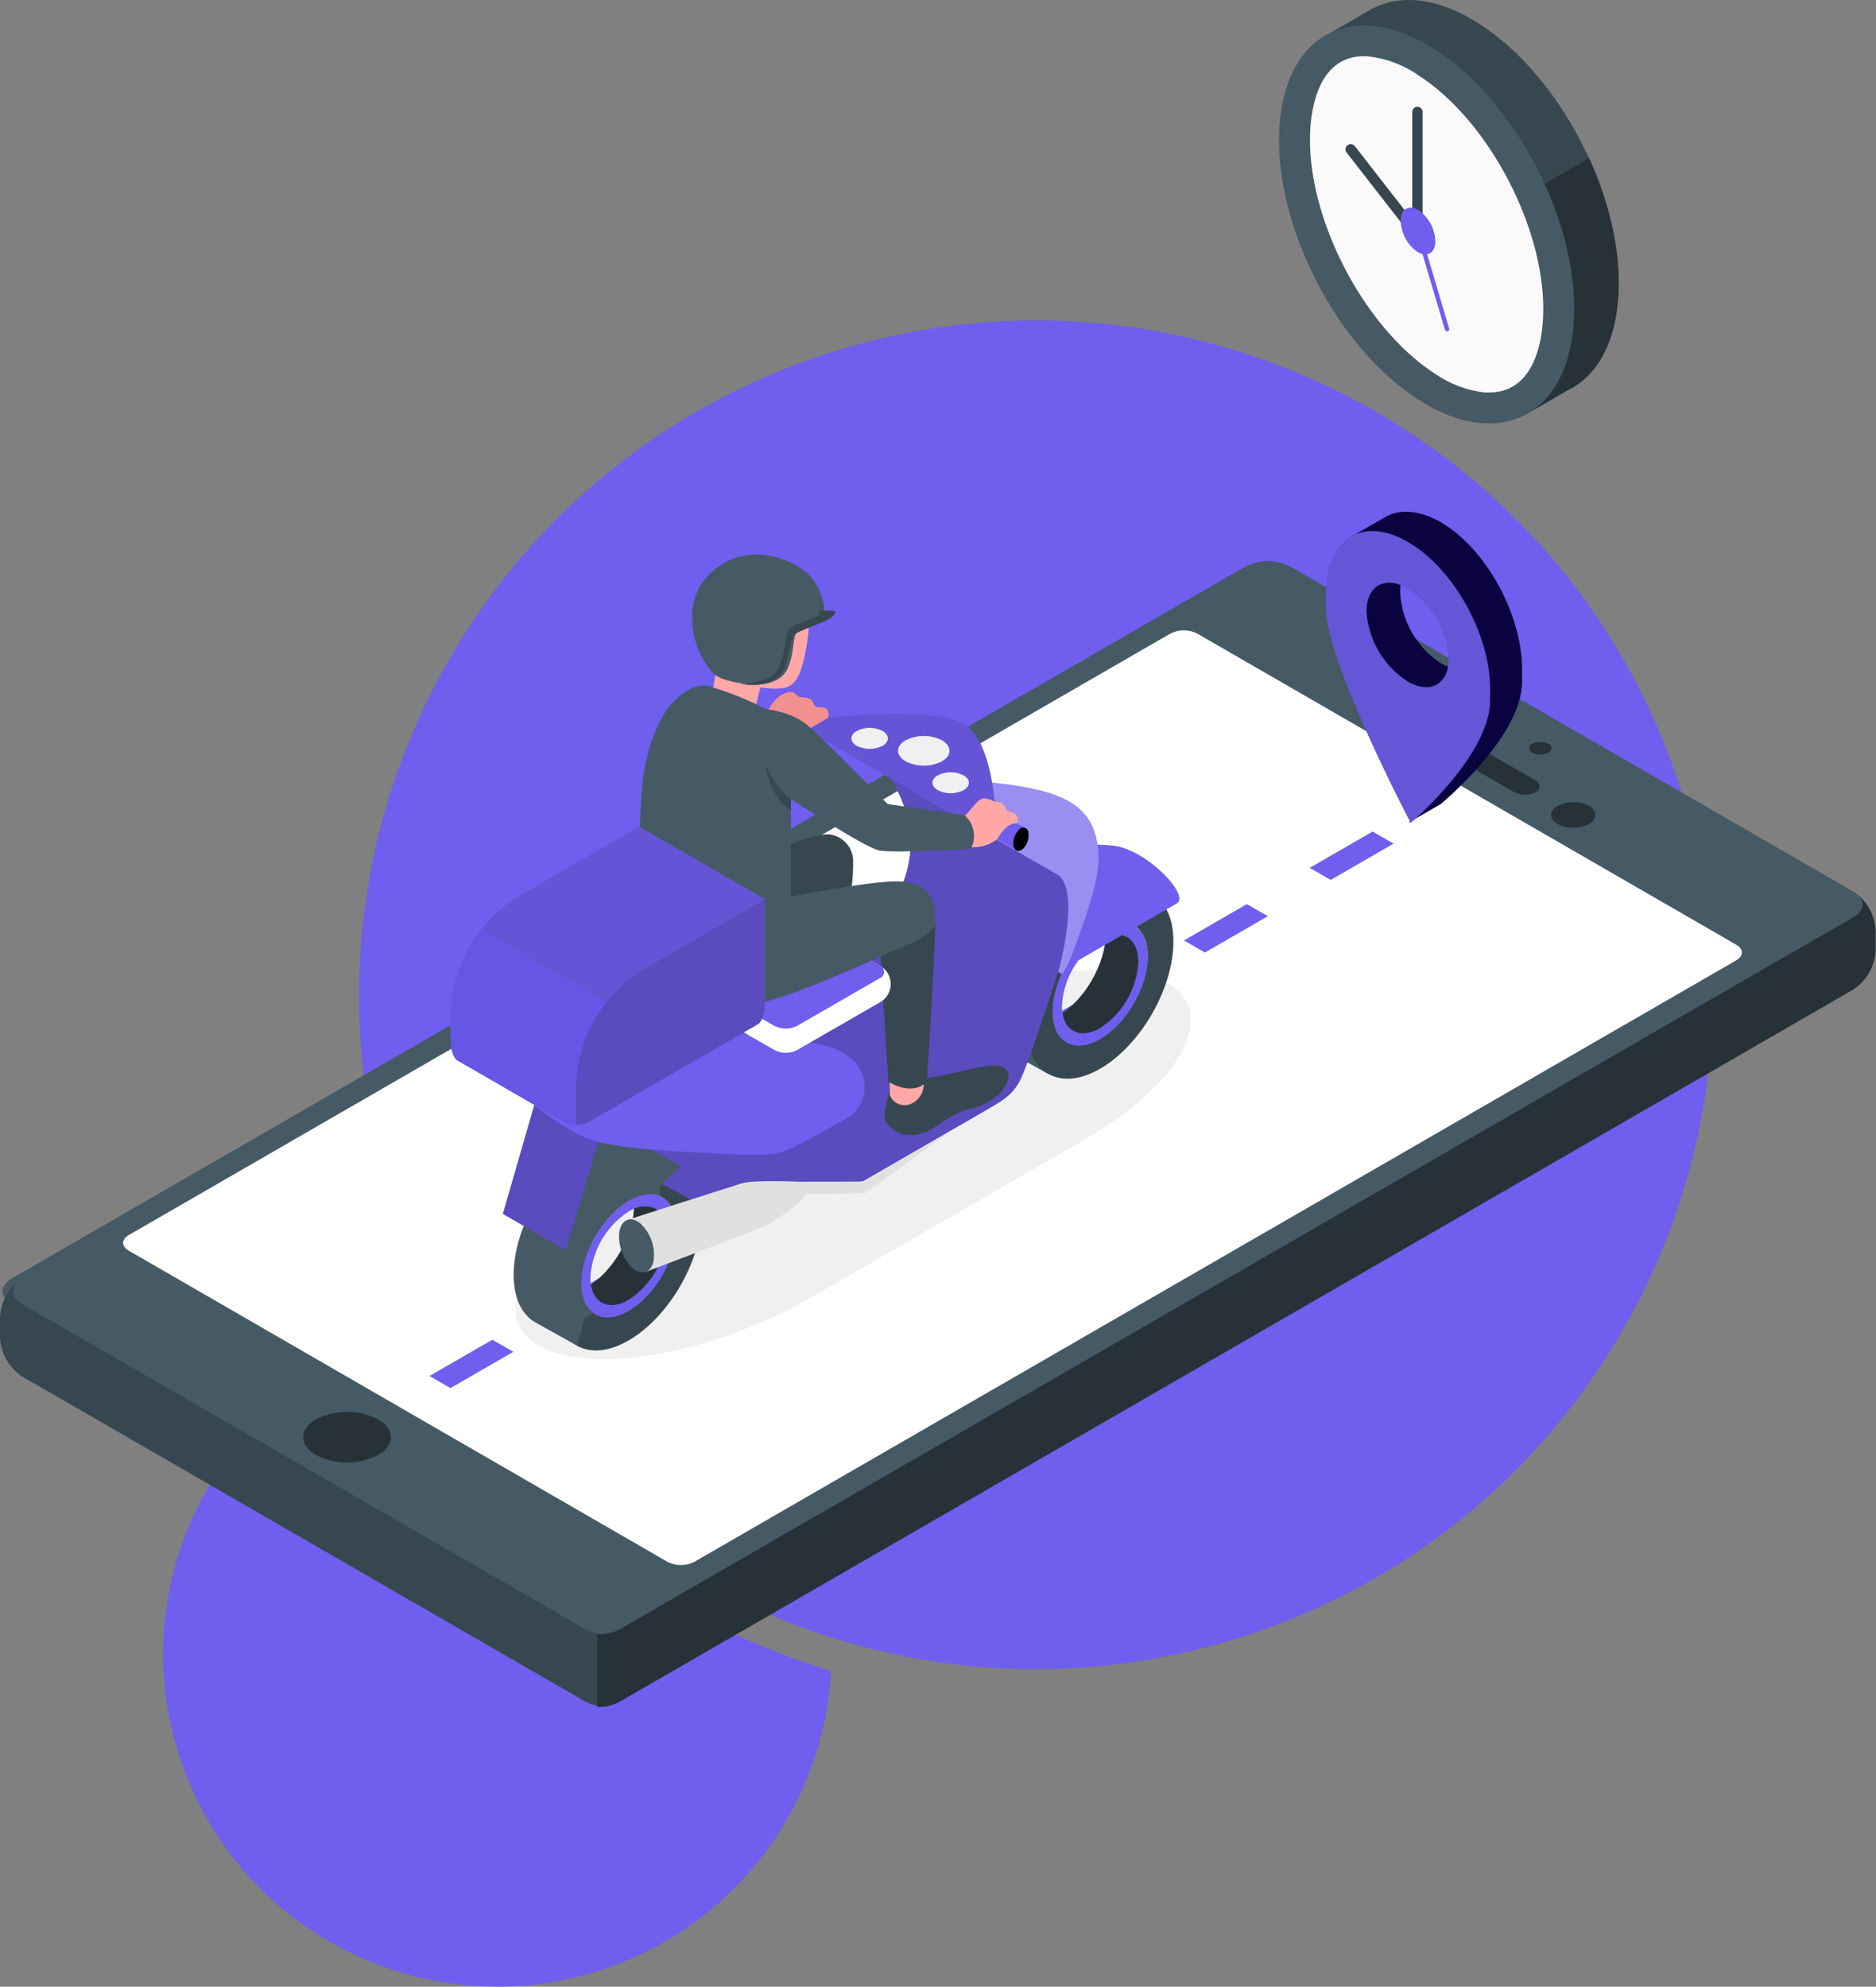 <svg width="322" height="341" viewBox="0 0 322 341" fill="none" xmlns="http://www.w3.org/2000/svg">
<rect x="0" y="0" width="322" height="341" fill="#808080" stroke="none"/>
<path d="M103.869 337.919C126.692 330.15 141.43 309.437 142.641 286.816C112.338 277.571 85.794 257.291 69.263 229.03C68.46 229.265 67.655 229.52 66.852 229.793C36.895 239.991 20.864 272.493 31.08 302.332C41.295 332.171 73.911 348.116 103.869 337.919Z" fill="#705EEE"/>
<path d="M67.848 208.183C88.541 268.627 154.611 300.928 215.297 280.271C275.984 259.614 308.454 193.771 287.762 133.328C267.069 72.887 200.999 40.584 140.312 61.241C79.626 81.897 47.156 147.742 67.848 208.183Z" fill="#705EEE"/>
<path d="M2.019 223.865L98.665 279.653C99.853 280.256 101.166 280.57 102.499 280.57C103.831 280.57 105.145 280.256 106.333 279.653L318.088 157.451C320.204 156.229 320.204 154.246 318.088 153.024L221.442 97.236C220.255 96.629 218.941 96.312 217.608 96.312C216.274 96.312 214.96 96.629 213.773 97.236L2.019 219.438C-0.097 220.66 -0.097 222.643 2.019 223.865Z" fill="#455A64"/>
<path d="M54.256 249.767C55.904 250.598 57.724 251.031 59.569 251.031C61.415 251.031 63.234 250.598 64.882 249.767C67.831 248.067 67.831 245.339 64.882 243.613C63.236 242.777 61.416 242.342 59.569 242.342C57.723 242.342 55.903 242.777 54.256 243.613C51.307 245.339 51.307 248.085 54.256 249.767Z" fill="#263238"/>
<path d="M100.48 279.653L3.834 223.865C1.939 222.767 1.744 221.067 3.241 219.845C2.296 220.592 1.519 221.531 0.96 222.599C0.402 223.667 0.075 224.84 0 226.043V229.647C0.073 230.978 0.458 232.272 1.124 233.426C1.79 234.58 2.719 235.561 3.834 236.289L100.48 292.077C101.662 292.694 102.982 292.999 104.314 292.962V280.574C102.978 280.599 101.658 280.282 100.48 279.653Z" fill="#37474F"/>
<path d="M318.079 169.866C319.197 169.14 320.128 168.16 320.796 167.006C321.464 165.852 321.85 164.556 321.922 163.225V159.621C321.85 158.416 321.523 157.241 320.963 156.172C320.403 155.103 319.622 154.166 318.672 153.422C320.178 154.644 319.983 156.344 318.088 157.433L106.333 279.653C105.151 280.268 103.831 280.572 102.499 280.538V292.998C103.831 293.032 105.151 292.727 106.333 292.112L318.079 169.866Z" fill="#263238"/>
<path d="M114.587 268.097L22.085 214.665C20.81 213.93 20.81 212.734 22.085 212.008L200.889 108.748C201.603 108.385 202.392 108.196 203.192 108.196C203.992 108.196 204.781 108.385 205.494 108.748L298.031 162.171C299.297 162.906 299.297 164.093 298.031 164.828L119.156 268.097C118.447 268.454 117.665 268.639 116.871 268.639C116.078 268.639 115.295 268.454 114.587 268.097Z" fill="white"/>
<path d="M77.314 238.264L88.109 232.03L84.514 229.958L73.719 236.183L77.314 238.264Z" fill="#705EEE"/>
<path d="M206.813 163.499L217.607 157.264L214.003 155.192L203.218 161.426L206.813 163.499Z" fill="#705EEE"/>
<path d="M228.394 151.041L239.188 144.806L235.593 142.734L224.798 148.96L228.394 151.041Z" fill="#705EEE"/>
<path d="M263.035 129.213C263.454 129.422 263.916 129.532 264.385 129.532C264.854 129.532 265.316 129.422 265.736 129.213C265.898 129.157 266.039 129.052 266.139 128.913C266.239 128.773 266.293 128.605 266.293 128.434C266.293 128.262 266.239 128.094 266.139 127.955C266.039 127.815 265.898 127.71 265.736 127.654C265.317 127.441 264.855 127.329 264.385 127.329C263.916 127.329 263.453 127.441 263.035 127.654C262.872 127.71 262.731 127.815 262.631 127.955C262.531 128.094 262.478 128.262 262.478 128.434C262.478 128.605 262.531 128.773 262.631 128.913C262.731 129.052 262.872 129.157 263.035 129.213Z" fill="#263238"/>
<path d="M267.347 141.441C268.183 141.864 269.107 142.084 270.044 142.084C270.98 142.084 271.904 141.864 272.74 141.441C274.228 140.555 274.228 139.182 272.74 138.324C271.904 137.9 270.98 137.68 270.044 137.68C269.107 137.68 268.183 137.9 267.347 138.324C265.86 139.182 265.86 140.582 267.347 141.441Z" fill="#263238"/>
<path d="M263.54 136.022C264.531 135.447 264.478 134.49 263.425 133.879L245.714 123.634C245.144 123.328 244.51 123.162 243.863 123.15C243.217 123.138 242.576 123.279 241.995 123.563C241.003 124.139 241.056 125.095 242.11 125.706L259.874 135.951C260.437 136.248 261.062 136.408 261.698 136.421C262.335 136.433 262.965 136.296 263.54 136.022Z" fill="#263238"/>
<path d="M233.308 94.473L233.91 94.119C233.494 95.63 233.292 97.192 233.308 98.759V100.92C233.308 108.677 242.615 128.495 246.042 135.508C246.396 136.243 241.694 141.246 241.694 141.246L247.281 138.023C247.281 138.023 261.246 126.511 261.246 117.054V114.893C261.246 105.392 254.994 94.084 247.281 89.629C243.385 87.389 239.87 87.309 237.337 89.01L232.024 92.056L233.308 94.473ZM240.295 101.726C240.295 97.298 243.421 95.465 247.281 97.697C246.963 100.557 252.187 109.465 254.259 109.793C254.259 114.22 251.133 116.053 247.281 113.822C245.254 112.493 243.568 110.706 242.36 108.604C241.152 106.503 240.457 104.146 240.33 101.726H240.295Z" fill="#0B0340"/>
<path d="M227.561 104.383C227.721 113.875 242.137 141.247 242.137 141.247C242.137 141.247 255.915 129.54 255.765 120.047V117.887C255.606 108.394 249.168 97.183 241.375 92.862C233.583 88.541 227.402 92.72 227.561 102.222V104.383ZM234.557 105.073C234.486 100.646 237.585 98.76 241.473 100.92C243.527 102.212 245.249 103.97 246.496 106.052C247.744 108.134 248.483 110.48 248.654 112.901C248.734 117.329 245.635 119.215 241.738 117.054C239.686 115.76 237.967 114.001 236.719 111.92C235.472 109.839 234.731 107.494 234.557 105.073Z" fill="#705EEE"/>
<path opacity="0.1" d="M227.561 104.383C227.721 113.875 242.137 141.247 242.137 141.247C242.137 141.247 255.915 129.54 255.765 120.047V117.887C255.606 108.394 249.168 97.183 241.375 92.862C233.583 88.541 227.402 92.72 227.561 102.222V104.383ZM234.557 105.073C234.486 100.646 237.585 98.76 241.473 100.92C243.527 102.212 245.249 103.97 246.496 106.052C247.744 108.134 248.483 110.48 248.654 112.901C248.734 117.329 245.635 119.215 241.738 117.054C239.686 115.76 237.967 114.001 236.719 111.92C235.472 109.839 234.731 107.494 234.557 105.073Z" fill="black"/>
<path d="M92.51 230.986C101.463 236.14 122.45 232.394 139.39 222.609L185.924 195.752C202.864 185.967 209.328 173.87 200.358 168.726C191.388 163.581 170.383 167.344 153.425 177.12L106.98 203.943C90.049 213.719 83.567 225.859 92.51 230.986Z" fill="#F0F0F0"/>
<path d="M227.995 5.824H228.039L235.699 1.396H235.761C240.587 -1.048 247.034 -0.375 253.976 4.141C267.932 13.12 278.585 33.842 277.779 50.41C277.372 58.672 274.237 64.339 269.393 66.836H269.349L261.68 71.264H261.627C256.801 73.717 250.346 73.035 243.394 68.528C229.447 59.539 218.795 38.827 219.6 22.259C220.026 13.988 223.205 8.321 227.995 5.824Z" fill="#37474F"/>
<path d="M262.07 71.033L269.375 66.782H269.428C274.228 64.276 277.398 58.609 277.806 50.356C278.16 42.971 276.238 34.762 272.767 27.138L265.098 31.565C268.578 39.19 270.5 47.398 270.137 54.792C269.756 62.851 266.71 68.456 262.07 71.033Z" fill="#263238"/>
<path d="M243.43 68.518C229.483 59.53 218.83 38.818 219.636 22.25C220.441 5.681 232.423 -0.473 246.343 8.506C260.263 17.485 270.952 38.207 270.146 54.775C269.34 71.343 257.376 77.497 243.43 68.518Z" fill="#455A64"/>
<path d="M255.118 67.35C263.345 67.748 264.682 58.494 264.859 54.51C265.568 39.898 255.774 20.86 243.474 12.934C240.853 11.099 237.803 9.97 234.619 9.658C226.401 9.259 225.064 18.513 224.878 22.498C224.17 37.109 233.955 56.148 246.263 64.118C248.884 65.953 251.934 67.082 255.118 67.394V67.35Z" fill="#FAFAFA"/>
<path d="M243.279 41.252C243.376 41.253 243.472 41.234 243.562 41.199C243.747 41.139 243.907 41.02 244.018 40.86C244.128 40.7 244.183 40.508 244.173 40.314V19.212C244.173 18.977 244.08 18.752 243.914 18.585C243.748 18.419 243.523 18.326 243.288 18.326C243.053 18.326 242.828 18.419 242.662 18.585C242.496 18.752 242.402 18.977 242.402 19.212V37.746L232.547 25.083C232.401 24.895 232.187 24.773 231.951 24.743C231.715 24.713 231.477 24.778 231.289 24.923C231.101 25.069 230.979 25.283 230.949 25.519C230.919 25.755 230.984 25.993 231.13 26.181L242.597 40.907C242.678 41.012 242.781 41.097 242.899 41.157C243.017 41.217 243.147 41.249 243.279 41.252Z" fill="#37474F"/>
<path d="M248.362 56.865C248.403 56.873 248.445 56.873 248.486 56.865C248.58 56.836 248.659 56.772 248.707 56.686C248.754 56.6 248.767 56.499 248.742 56.404L243.775 39.677C243.746 39.582 243.682 39.502 243.594 39.455C243.507 39.407 243.405 39.396 243.31 39.425C243.215 39.453 243.135 39.518 243.087 39.605C243.04 39.692 243.029 39.794 243.057 39.889L248.016 56.617C248.042 56.689 248.088 56.751 248.15 56.795C248.212 56.84 248.286 56.864 248.362 56.865Z" fill="#705EEE"/>
<path d="M243.563 36.126C241.915 35.072 240.507 35.798 240.419 37.747C240.424 38.809 240.681 39.855 241.167 40.8C241.653 41.745 242.356 42.562 243.217 43.184C244.855 44.246 246.263 43.52 246.361 41.572C246.353 40.509 246.096 39.462 245.61 38.516C245.124 37.57 244.423 36.751 243.563 36.126Z" fill="#705EEE"/>
<path d="M98.903 225.805L109.689 219.571L106.094 217.499L95.308 223.724L98.903 225.805Z" fill="#705EEE"/>
<path d="M120.483 213.346L131.278 207.112L127.674 205.04L116.888 211.265L120.483 213.346Z" fill="#705EEE"/>
<path d="M116.047 210.806C116.047 216.013 112.399 222.318 107.892 224.974C105.492 226.364 103.331 226.409 101.843 225.364C101.244 224.893 100.751 224.299 100.398 223.623C100.046 222.946 99.841 222.203 99.798 221.441C100.101 221.3 100.396 221.143 100.683 220.972C105.191 218.377 108.839 212.046 108.839 206.803C108.843 206.415 108.82 206.028 108.768 205.643C109.444 205.286 110.186 205.073 110.948 205.018C111.711 204.963 112.476 205.068 113.196 205.325C114.967 206.068 116.047 207.99 116.047 210.806Z" fill="#263238"/>
<path d="M116.782 200.107L116.632 200.019C114.365 198.815 111.318 199.036 107.891 201.002C100.94 205.013 95.299 214.772 95.299 222.803C95.299 226.841 96.725 229.666 99.027 230.977C101.33 232.287 104.438 232.066 107.883 230.091C114.834 226.08 120.466 216.312 120.466 208.281C120.475 204.243 119.076 201.418 116.782 200.107ZM107.927 224.955C105.518 226.345 103.358 226.39 101.87 225.336C100.559 224.45 99.762 222.679 99.762 220.244C99.762 215.046 103.42 208.732 107.927 206.076C109.981 204.889 111.85 204.686 113.24 205.297C114.958 206.032 116.038 207.953 116.038 210.787C116.047 216.029 112.399 222.361 107.891 224.973L107.927 224.955Z" fill="#37474F"/>
<path d="M113.656 205.536L113.559 205.483C112.089 204.695 110.096 204.845 107.892 206.112C103.384 208.715 99.727 215.047 99.727 220.28C99.727 222.937 100.613 224.708 102.145 225.593C103.676 226.479 105.687 226.302 107.892 225.009C112.399 222.405 116.047 216.074 116.047 210.84C116.047 208.219 115.135 206.377 113.656 205.536ZM107.892 223.114C105.961 224.229 104.225 224.265 103.021 223.415C101.976 222.68 101.33 221.272 101.33 219.324C101.454 217.047 102.113 214.833 103.253 212.859C104.393 210.885 105.982 209.207 107.892 207.962C108.512 207.529 109.225 207.247 109.973 207.138C110.722 207.029 111.486 207.096 112.204 207.334C113.585 207.927 114.453 209.468 114.453 211.761C114.33 214.036 113.671 216.25 112.531 218.223C111.391 220.195 109.801 221.871 107.892 223.114Z" fill="#705EEE"/>
<path d="M142.063 200.878L152.858 194.653L149.263 192.572L138.468 198.806L142.063 200.878Z" fill="#705EEE"/>
<path d="M163.652 188.418L174.438 182.193L170.843 180.112L160.048 186.346L163.652 188.418Z" fill="#705EEE"/>
<path d="M185.233 175.959L196.019 169.734L192.423 167.653L181.629 173.887L185.233 175.959Z" fill="#705EEE"/>
<path d="M131.526 118.02C131.639 117.869 131.797 117.758 131.977 117.703C132.157 117.649 132.35 117.653 132.527 117.715C132.705 117.777 132.858 117.894 132.965 118.049C133.071 118.204 133.126 118.39 133.12 118.578C133.189 119.082 133.138 119.595 132.97 120.075C132.802 120.556 132.523 120.989 132.155 121.341C131.446 121.952 130.729 121.704 130.561 120.783C130.492 120.279 130.544 119.766 130.712 119.285C130.879 118.805 131.158 118.371 131.526 118.02Z" fill="#705EEE"/>
<path d="M139.832 121.934L132.615 117.764L131.03 121.58L138.273 125.76L139.832 121.934Z" fill="#705EEE"/>
<path d="M138.726 122.173C139.434 121.571 140.142 121.819 140.319 122.74C140.385 123.243 140.331 123.755 140.161 124.233C139.992 124.711 139.713 125.143 139.345 125.494C138.637 126.105 137.92 125.857 137.751 124.936C137.687 124.431 137.741 123.918 137.911 123.439C138.08 122.959 138.359 122.525 138.726 122.173Z" fill="#705EEE"/>
<path d="M194.195 157.098C194.195 157.275 194.195 157.434 194.195 157.611C194.195 157.966 194.195 158.329 194.195 158.692C192.76 158.081 190.892 158.284 188.837 159.471C184.33 162.074 180.673 168.406 180.673 173.639C180.673 176.066 181.47 177.819 182.78 178.731C182.412 178.993 182.031 179.235 181.638 179.457L181.222 179.67L179.973 184.372L172.747 180.343C170.463 179.023 169.055 176.207 169.055 172.187C169.055 164.155 174.687 154.397 181.638 150.377C185.074 148.393 188.182 148.189 190.493 149.491L197.577 153.458L197.728 153.547L194.195 157.098Z" fill="#455A64"/>
<path d="M197.718 153.468L197.568 153.379C195.301 152.175 192.254 152.396 188.827 154.362C181.876 158.374 176.235 168.132 176.235 176.164C176.235 180.202 177.661 183.026 179.963 184.337C182.266 185.648 185.374 185.426 188.819 183.451C195.77 179.44 201.402 169.673 201.402 161.641C201.428 157.603 200.003 154.778 197.718 153.468ZM188.863 178.315C186.454 179.706 184.294 179.75 182.806 178.696C181.495 177.811 180.698 176.04 180.698 173.604C180.698 168.406 184.356 162.093 188.863 159.436C190.917 158.25 192.786 158.046 194.22 158.657C195.938 159.392 197.019 161.313 197.019 164.147C197.001 169.389 193.335 175.721 188.827 178.315H188.863Z" fill="#37474F"/>
<path d="M197.001 164.183C197.001 169.39 193.353 175.695 188.846 178.351C186.446 179.741 184.285 179.786 182.798 178.741C182.198 178.27 181.705 177.676 181.352 177C181 176.323 180.795 175.58 180.752 174.818C181.055 174.676 181.35 174.52 181.637 174.349C186.145 171.754 189.793 165.423 189.793 160.18C189.797 159.792 189.774 159.405 189.722 159.02C190.398 158.663 191.14 158.45 191.903 158.395C192.665 158.34 193.43 158.445 194.15 158.701C195.903 159.445 197.001 161.349 197.001 164.183Z" fill="#263238"/>
<path d="M194.593 158.896L194.496 158.834C193.026 158.055 191.025 158.196 188.829 159.472C184.321 162.075 180.664 168.398 180.664 173.64C180.664 176.296 181.55 178.067 183.082 178.953C184.613 179.839 186.624 179.653 188.829 178.36C193.336 175.765 196.984 169.434 196.984 164.191C197.002 161.579 196.116 159.746 194.593 158.896ZM188.829 176.465C186.889 177.589 185.154 177.625 183.958 176.775C182.904 176.04 182.267 174.632 182.267 172.684C182.391 170.407 183.05 168.193 184.19 166.219C185.33 164.245 186.919 162.567 188.829 161.322C190.476 160.366 191.981 160.198 193.132 160.694C194.514 161.287 195.381 162.828 195.381 165.121C195.258 167.394 194.601 169.606 193.462 171.577C192.324 173.548 190.736 175.223 188.829 176.465Z" fill="#705EEE"/>
<path d="M181.628 166.83L201.995 155.07C204.36 153.698 196.682 145.684 190.971 145.144C187.826 144.764 184.637 145.066 181.62 146.029C181.62 146.029 185.968 151.599 185.224 154.76C184.48 157.922 181.628 166.83 181.628 166.83Z" fill="#705EEE"/>
<path d="M152.858 133.597C152.858 133.597 182.381 148.491 183.657 149.386C184.932 150.28 183.657 160.667 181.629 166.83C179.601 172.993 176.484 182.469 175.235 185.125C173.987 187.782 172.357 188.773 169.364 190.5L148.112 202.782L119.341 206.289L107.918 200.09L110.893 181.397C110.893 181.397 141.47 165.13 145.659 162.713C149.847 160.295 162.236 148.952 152.858 133.597Z" fill="#705EEE"/>
<path opacity="0.2" d="M152.858 133.597C152.858 133.597 182.381 148.491 183.657 149.386C184.932 150.28 183.657 160.667 181.629 166.83C179.601 172.993 176.484 182.469 175.235 185.125C173.987 187.782 172.357 188.773 169.364 190.5L148.112 202.782L119.341 206.289L107.918 200.09L110.893 181.397C110.893 181.397 141.47 165.13 145.659 162.713C149.847 160.295 162.236 148.952 152.858 133.597Z" fill="black"/>
<path d="M184.223 163.279C186.88 156.142 188.863 150.227 188.527 146.233C188.12 141.495 186.348 137.626 178.538 135.677C170.728 133.729 159.809 133.765 159.809 133.765L156.489 135.686C156.489 135.686 178.946 148.703 181.496 150.12C183.054 151.006 184.719 154.911 181.664 166.839L182.187 167.14C182.443 167.299 183.373 165.573 184.223 163.279Z" fill="#705EEE"/>
<path opacity="0.3" d="M184.223 163.279C186.88 156.142 188.863 150.227 188.527 146.233C188.12 141.495 186.348 137.626 178.538 135.677C170.728 133.729 159.809 133.765 159.809 133.765L156.489 135.686C156.489 135.686 178.946 148.703 181.496 150.12C183.054 151.006 184.719 154.911 181.664 166.839L182.187 167.14C182.443 167.299 183.373 165.573 184.223 163.279Z" fill="white"/>
<path d="M167.212 141.902L170.843 139.83C170.843 139.83 170.63 127.247 165.335 124.192C160.04 121.136 142.063 123.217 142.063 123.217L138.468 125.29L167.212 141.902Z" fill="#6555D6"/>
<path d="M155.435 127.07C153.708 128.07 153.708 129.682 155.435 130.674C156.403 131.167 157.474 131.424 158.561 131.424C159.647 131.424 160.718 131.167 161.686 130.674C163.404 129.682 163.404 128.061 161.686 127.07C160.717 126.581 159.646 126.326 158.561 126.326C157.475 126.326 156.404 126.581 155.435 127.07Z" fill="#F0F0F0"/>
<path d="M160.961 133.082C159.747 133.791 159.747 134.933 160.961 135.633C161.646 135.983 162.405 136.166 163.174 136.166C163.944 136.166 164.703 135.983 165.388 135.633C166.61 134.933 166.61 133.791 165.388 133.082C164.702 132.736 163.943 132.556 163.174 132.556C162.405 132.556 161.647 132.736 160.961 133.082Z" fill="#F0F0F0"/>
<path d="M147.049 125.468C145.827 126.167 145.827 127.31 147.049 128.018C147.735 128.365 148.494 128.545 149.263 128.545C150.032 128.545 150.79 128.365 151.476 128.018C152.698 127.31 152.698 126.167 151.476 125.468C150.791 125.117 150.032 124.935 149.263 124.935C148.493 124.935 147.734 125.117 147.049 125.468Z" fill="#F0F0F0"/>
<path d="M167.779 138.254C168.487 137.643 169.196 137.891 169.373 138.812C169.438 139.316 169.384 139.829 169.215 140.309C169.046 140.789 168.766 141.222 168.399 141.575C168.286 141.725 168.128 141.836 167.948 141.891C167.768 141.946 167.575 141.942 167.397 141.88C167.22 141.817 167.066 141.7 166.96 141.545C166.853 141.39 166.799 141.205 166.805 141.017C166.737 140.512 166.789 139.998 166.959 139.518C167.128 139.037 167.409 138.604 167.779 138.254Z" fill="#705EEE"/>
<path d="M176.041 142.168L168.815 137.997L167.239 141.814L174.473 145.984L176.041 142.168Z" fill="#705EEE"/>
<path d="M174.925 142.407C175.038 142.256 175.196 142.145 175.376 142.09C175.556 142.035 175.749 142.039 175.927 142.101C176.104 142.164 176.258 142.281 176.364 142.436C176.471 142.591 176.525 142.776 176.519 142.964C176.587 143.469 176.533 143.983 176.364 144.463C176.195 144.943 175.914 145.376 175.545 145.727C174.837 146.338 174.128 146.081 173.951 145.169C173.885 144.665 173.939 144.152 174.108 143.672C174.277 143.192 174.557 142.758 174.925 142.407Z" fill="#705EEE"/>
<path d="M174.925 142.407C175.038 142.256 175.196 142.145 175.376 142.09C175.556 142.035 175.749 142.039 175.927 142.101C176.104 142.164 176.258 142.281 176.364 142.436C176.471 142.591 176.525 142.776 176.519 142.964C176.587 143.469 176.533 143.983 176.364 144.463C176.195 144.943 175.914 145.376 175.545 145.727C174.837 146.338 174.128 146.081 173.951 145.169C173.885 144.665 173.939 144.152 174.108 143.672C174.277 143.192 174.557 142.758 174.925 142.407Z" fill="black"/>
<path d="M113.258 203.721C113.258 203.898 113.258 204.057 113.258 204.234C113.258 204.589 113.258 204.952 113.258 205.315C111.823 204.704 109.955 204.907 107.945 206.094C103.437 208.697 99.78 215.029 99.78 220.262C99.78 222.689 100.577 224.442 101.888 225.354C101.52 225.616 101.138 225.858 100.745 226.08L100.329 226.293L99.081 230.995L91.855 226.966C89.57 225.646 88.162 222.83 88.162 218.81C88.162 210.778 93.794 201.02 100.745 197C104.181 195.016 107.289 194.813 109.601 196.114L116.685 200.081L116.835 200.17L113.258 203.721Z" fill="#455A64"/>
<path d="M91.704 189.668L86.311 208.361L97.106 214.595L102.693 196.017L91.704 189.668Z" fill="#705EEE"/>
<path opacity="0.2" d="M91.704 189.668L86.311 208.361L97.106 214.595L102.693 196.017L91.704 189.668Z" fill="black"/>
<path d="M91.704 189.667C91.704 189.667 97.823 194.865 102.693 196.016C109.087 197.566 119.253 197.734 122.857 197.982C128.365 198.363 132.527 198.354 134.475 197.655C136.998 196.769 143.782 192.829 145.659 191.748C149.254 189.676 150.786 181.521 140.877 179.289C134.177 177.901 127.352 177.204 120.51 177.208L91.704 189.667Z" fill="#705EEE"/>
<path d="M152.725 187.277C152.417 188.048 152.209 188.854 152.105 189.677C151.82 190.533 151.753 191.446 151.91 192.334C152.585 193.45 153.648 194.279 154.894 194.663C155.793 194.862 156.723 194.875 157.626 194.7C158.529 194.525 159.387 194.165 160.146 193.644C161.979 192.546 163.36 191.218 165.963 190.474C167.824 190.08 169.577 189.286 171.099 188.145C172.543 186.985 174.473 183.78 171.71 183.036C168.948 182.292 162.944 184.913 157.471 185.152L152.725 187.277Z" fill="#37474F"/>
<path d="M152.725 183.858V187.949C152.893 188.409 153.184 188.814 153.567 189.118C153.95 189.423 154.409 189.616 154.895 189.676C155.339 189.741 155.793 189.693 156.214 189.535C156.877 189.281 157.452 188.839 157.868 188.264C158.283 187.688 158.521 187.003 158.552 186.294L158.711 183.858H152.725Z" fill="#FFA8A7"/>
<path d="M160.518 158.559C160.518 163.65 159.083 185.664 159.083 185.664C159.083 185.664 157.002 188.321 152.477 185.664L150.954 161.065L160.518 158.559Z" fill="#37474F"/>
<path d="M136.786 180.255L150.954 172.09C151.534 171.785 152.021 171.328 152.36 170.767C152.699 170.206 152.878 169.562 152.878 168.907C152.878 168.251 152.699 167.608 152.36 167.047C152.021 166.486 151.534 166.028 150.954 165.723L140.398 159.631C139.804 159.33 139.147 159.173 138.481 159.173C137.815 159.173 137.158 159.33 136.564 159.631L122.396 167.795C121.818 168.102 121.334 168.561 120.997 169.121C120.66 169.682 120.481 170.324 120.481 170.979C120.481 171.633 120.66 172.275 120.997 172.836C121.334 173.397 121.818 173.855 122.396 174.162L132.951 180.255C133.545 180.556 134.202 180.713 134.868 180.713C135.535 180.713 136.191 180.556 136.786 180.255Z" fill="#705EEE"/>
<path d="M136.786 180.255L150.954 172.09C151.534 171.785 152.021 171.328 152.36 170.767C152.699 170.206 152.878 169.562 152.878 168.907C152.878 168.251 152.699 167.608 152.36 167.047C152.021 166.486 151.534 166.028 150.954 165.723L140.398 159.631C139.804 159.33 139.147 159.173 138.481 159.173C137.815 159.173 137.158 159.33 136.564 159.631L122.396 167.795C121.818 168.102 121.334 168.561 120.997 169.121C120.66 169.682 120.481 170.324 120.481 170.979C120.481 171.633 120.66 172.275 120.997 172.836C121.334 173.397 121.818 173.855 122.396 174.162L132.951 180.255C133.545 180.556 134.202 180.713 134.868 180.713C135.535 180.713 136.191 180.556 136.786 180.255Z" fill="white"/>
<path d="M122.396 170.009L132.952 176.102C133.546 176.403 134.203 176.559 134.869 176.559C135.535 176.559 136.192 176.403 136.786 176.102L150.954 167.937C151.186 167.859 151.387 167.71 151.529 167.511C151.671 167.312 151.748 167.074 151.748 166.83C151.748 166.586 151.671 166.348 151.529 166.149C151.387 165.951 151.186 165.802 150.954 165.723L140.399 159.631C139.805 159.33 139.148 159.173 138.482 159.173C137.816 159.173 137.159 159.33 136.565 159.631L122.396 167.795C122.165 167.874 121.964 168.023 121.822 168.221C121.68 168.42 121.603 168.658 121.603 168.902C121.603 169.146 121.68 169.385 121.822 169.583C121.964 169.782 122.165 169.931 122.396 170.009Z" fill="#705EEE"/>
<path d="M131.03 115.815L129.232 123.227L121.511 123.696L123.176 113.424L131.03 115.815Z" fill="#FFA8A7"/>
<path d="M137.078 100.23C138.318 101.691 139.451 104.091 138.575 109.971C137.618 116.4 136.432 117.143 135.475 117.763C134.227 118.578 129.232 118.144 127.825 117.117C126.133 115.886 123.521 111.981 122.901 108.129C122.175 103.604 123.689 98.583 127.019 97.724C131.703 96.511 136.024 98.99 137.078 100.23Z" fill="#FFA8A7"/>
<path d="M122.397 115.505C123.592 116.745 126.045 117.081 127.586 117.365C129.126 117.648 133.864 117.958 135.263 114.584C136.662 111.21 135.706 108.784 137.424 107.969C139.142 107.155 140.86 106.623 141.311 106.198C141.763 105.773 141.772 100.221 137.158 97.343C132.545 94.465 125.478 93.801 120.829 99.637C117.305 104.144 118.748 111.697 122.397 115.505Z" fill="#455A64"/>
<path d="M127.045 117.409C128.24 117.515 132.022 116.922 133.164 115.363C134.306 113.805 134.767 111.015 134.935 109.554C134.95 108.979 135.161 108.426 135.533 107.986C135.905 107.547 136.416 107.247 136.98 107.137C138.123 106.773 140.647 105.534 140.647 105.534V104.843C141.46 104.792 142.277 104.792 143.091 104.843C143.622 104.94 143.33 105.729 141.984 106.41C140.638 107.092 136.945 108.412 136.378 108.863C135.812 109.315 135.546 111.219 135.094 113.247C134.643 115.274 133.244 118.303 127.045 117.409Z" fill="#37474F"/>
<path d="M137.672 125.795L142.099 123.254C142.524 121.97 141.843 121.323 140.638 121.403C139.434 121.483 139.806 120.314 139.071 119.986C138.106 119.543 137.557 119.791 137.123 119.588C136.689 119.384 136.503 118.87 135.936 118.808C133.404 118.569 131.677 122.182 131.677 122.182L137.672 125.795Z" fill="#F28F8F"/>
<path d="M107.617 158.312C107.617 158.312 127.178 148.616 130.588 147.048C133.997 145.481 139.345 143.205 142.188 143.205C143.299 143.297 144.339 143.786 145.118 144.583C145.897 145.38 146.363 146.432 146.43 147.544C146.466 149.252 146.369 150.961 146.137 152.654C140.763 154.417 135.271 155.799 129.702 156.789C121.564 158.206 107.617 158.312 107.617 158.312Z" fill="#37474F"/>
<path d="M109.742 152.707C109.742 156.727 109.362 160.907 111.035 163.847C112.709 166.787 121.777 173.587 130.313 172.162C135.892 171.223 152.451 163.599 152.451 163.599C152.451 163.599 160.483 160.65 160.518 158.551C160.571 155.461 160.359 151.104 153.354 151.29C146.97 151.458 128.135 155.39 128.135 155.39L109.742 152.707Z" fill="#455A64"/>
<path d="M115.206 120.854C118.234 117.693 120.28 117.427 121.732 117.817C125.07 118.772 128.301 120.066 131.376 121.678C131.376 121.678 130.207 132.995 135.741 136.253V153.893C135.741 153.893 135.573 155.806 133.164 157.71C131.039 159.383 126.231 161.075 120.492 160.596C113.674 160.03 109.742 152.706 109.742 152.706C109.742 152.706 109.565 138.281 110.53 132.552C111.664 125.866 114.161 121.952 115.206 120.854Z" fill="#455A64"/>
<path d="M135.741 137.111C135.741 137.111 132.393 134.455 131.375 131.001C131.375 131.001 131.773 136.42 135.741 139.165V137.111Z" fill="#37474F"/>
<path d="M166.725 145.436C168.315 145.502 169.879 145.017 171.153 144.064C171.153 144.064 172.693 141.071 174.588 141.327C174.588 141.327 174.925 140.052 174.146 139.636C173.366 139.22 173.03 139.335 172.711 138.892C172.392 138.449 172.357 137.626 170.94 137.626C170.356 137.626 170.435 137.21 169.019 137.041C167.602 136.873 166.203 140.141 165.167 140.141L166.725 145.436Z" fill="#FFA8A7"/>
<path d="M131.375 121.678C136.237 122.43 137.999 123.874 139.77 125.512C141.541 127.15 152.38 138.024 152.38 138.024L165.503 139.911C166.193 140.469 166.699 141.222 166.956 142.071C167.487 143.612 167.009 145.295 166.504 145.693C166.504 145.693 153.487 146.472 150.928 145.985C148.368 145.498 135.697 137.086 135.697 137.086C134.486 136.172 133.47 135.026 132.709 133.713C131.949 132.4 131.459 130.949 131.269 129.444C130.446 124.104 131.375 121.678 131.375 121.678Z" fill="#455A64"/>
<path d="M119.704 168.45L99.594 192.997C99.371 193.025 99.146 193.04 98.921 193.041C98.124 193.054 97.335 192.868 96.627 192.501L79.643 182.689L78.492 182.025C77.863 181.662 77.341 180.175 77.341 178.705V174.569C77.34 170.321 78.458 166.148 80.581 162.469C82.704 158.789 85.759 155.734 89.437 153.609L109.715 141.902L131.296 154.362L119.704 168.45Z" fill="#705EEE"/>
<g opacity="0.1">
<path d="M119.705 168.451L99.594 192.998C99.371 193.026 99.147 193.041 98.921 193.042C98.124 193.055 97.336 192.869 96.628 192.502L79.644 182.69L78.493 182.026C77.864 181.663 77.341 180.175 77.341 178.706V174.57C77.341 170.322 78.458 166.149 80.581 162.47C82.705 158.79 85.759 155.735 89.438 153.61L109.716 141.903L131.296 154.363L119.705 168.451Z" fill="#11008A"/>
</g>
<path d="M112.771 176.917L131.269 154.371L109.689 141.912L89.42 153.61C86.798 155.128 84.484 157.125 82.601 159.499L112.771 176.917Z" fill="#6555D6"/>
<path d="M131.269 172.47C131.269 173.94 130.756 175.428 130.118 175.791L128.967 176.455L101.197 192.492C100.692 192.764 100.138 192.936 99.567 192.997C99.344 193.025 99.12 193.04 98.894 193.041V187.028C98.894 182.779 100.012 178.605 102.137 174.925C104.262 171.246 107.319 168.191 111 166.068L113.293 164.748L131.269 154.361V172.47Z" fill="#705EEE"/>
<g opacity="0.2">
<path d="M131.269 172.471C131.269 173.941 130.756 175.429 130.118 175.792L128.967 176.456L101.197 192.493C100.692 192.765 100.138 192.937 99.567 192.998C99.344 193.026 99.12 193.041 98.894 193.042V187.029C98.894 182.78 100.012 178.606 102.137 174.926C104.262 171.247 107.319 168.192 111 166.069L113.293 164.749L131.269 154.362V172.471Z" fill="black"/>
</g>
<path d="M137.229 202.844L148.095 202.808L163.644 193.829L148.413 204.836L136.946 204.996L137.229 202.844Z" fill="#E0E0E0"/>
<path d="M110.849 218.306C110.849 218.306 130.437 210.92 132.102 210.053C134.056 208.855 135.909 207.502 137.645 206.006C137.999 205.537 138.166 204.953 138.112 204.369C138.058 203.784 137.787 203.24 137.353 202.845C137.353 202.845 129.383 202.481 127.338 203.11C126.195 203.456 107.759 209.371 107.759 209.371L110.849 218.306Z" fill="#E0E0E0"/>
<path d="M109.973 210.052C108.352 208.661 106.723 209.237 106.324 211.327C106.172 212.48 106.294 213.653 106.68 214.75C107.066 215.847 107.706 216.837 108.547 217.641C110.167 219.031 111.797 218.464 112.195 216.365C112.347 215.212 112.224 214.04 111.838 212.943C111.452 211.846 110.813 210.856 109.973 210.052Z" fill="#455A64"/>
</svg>
